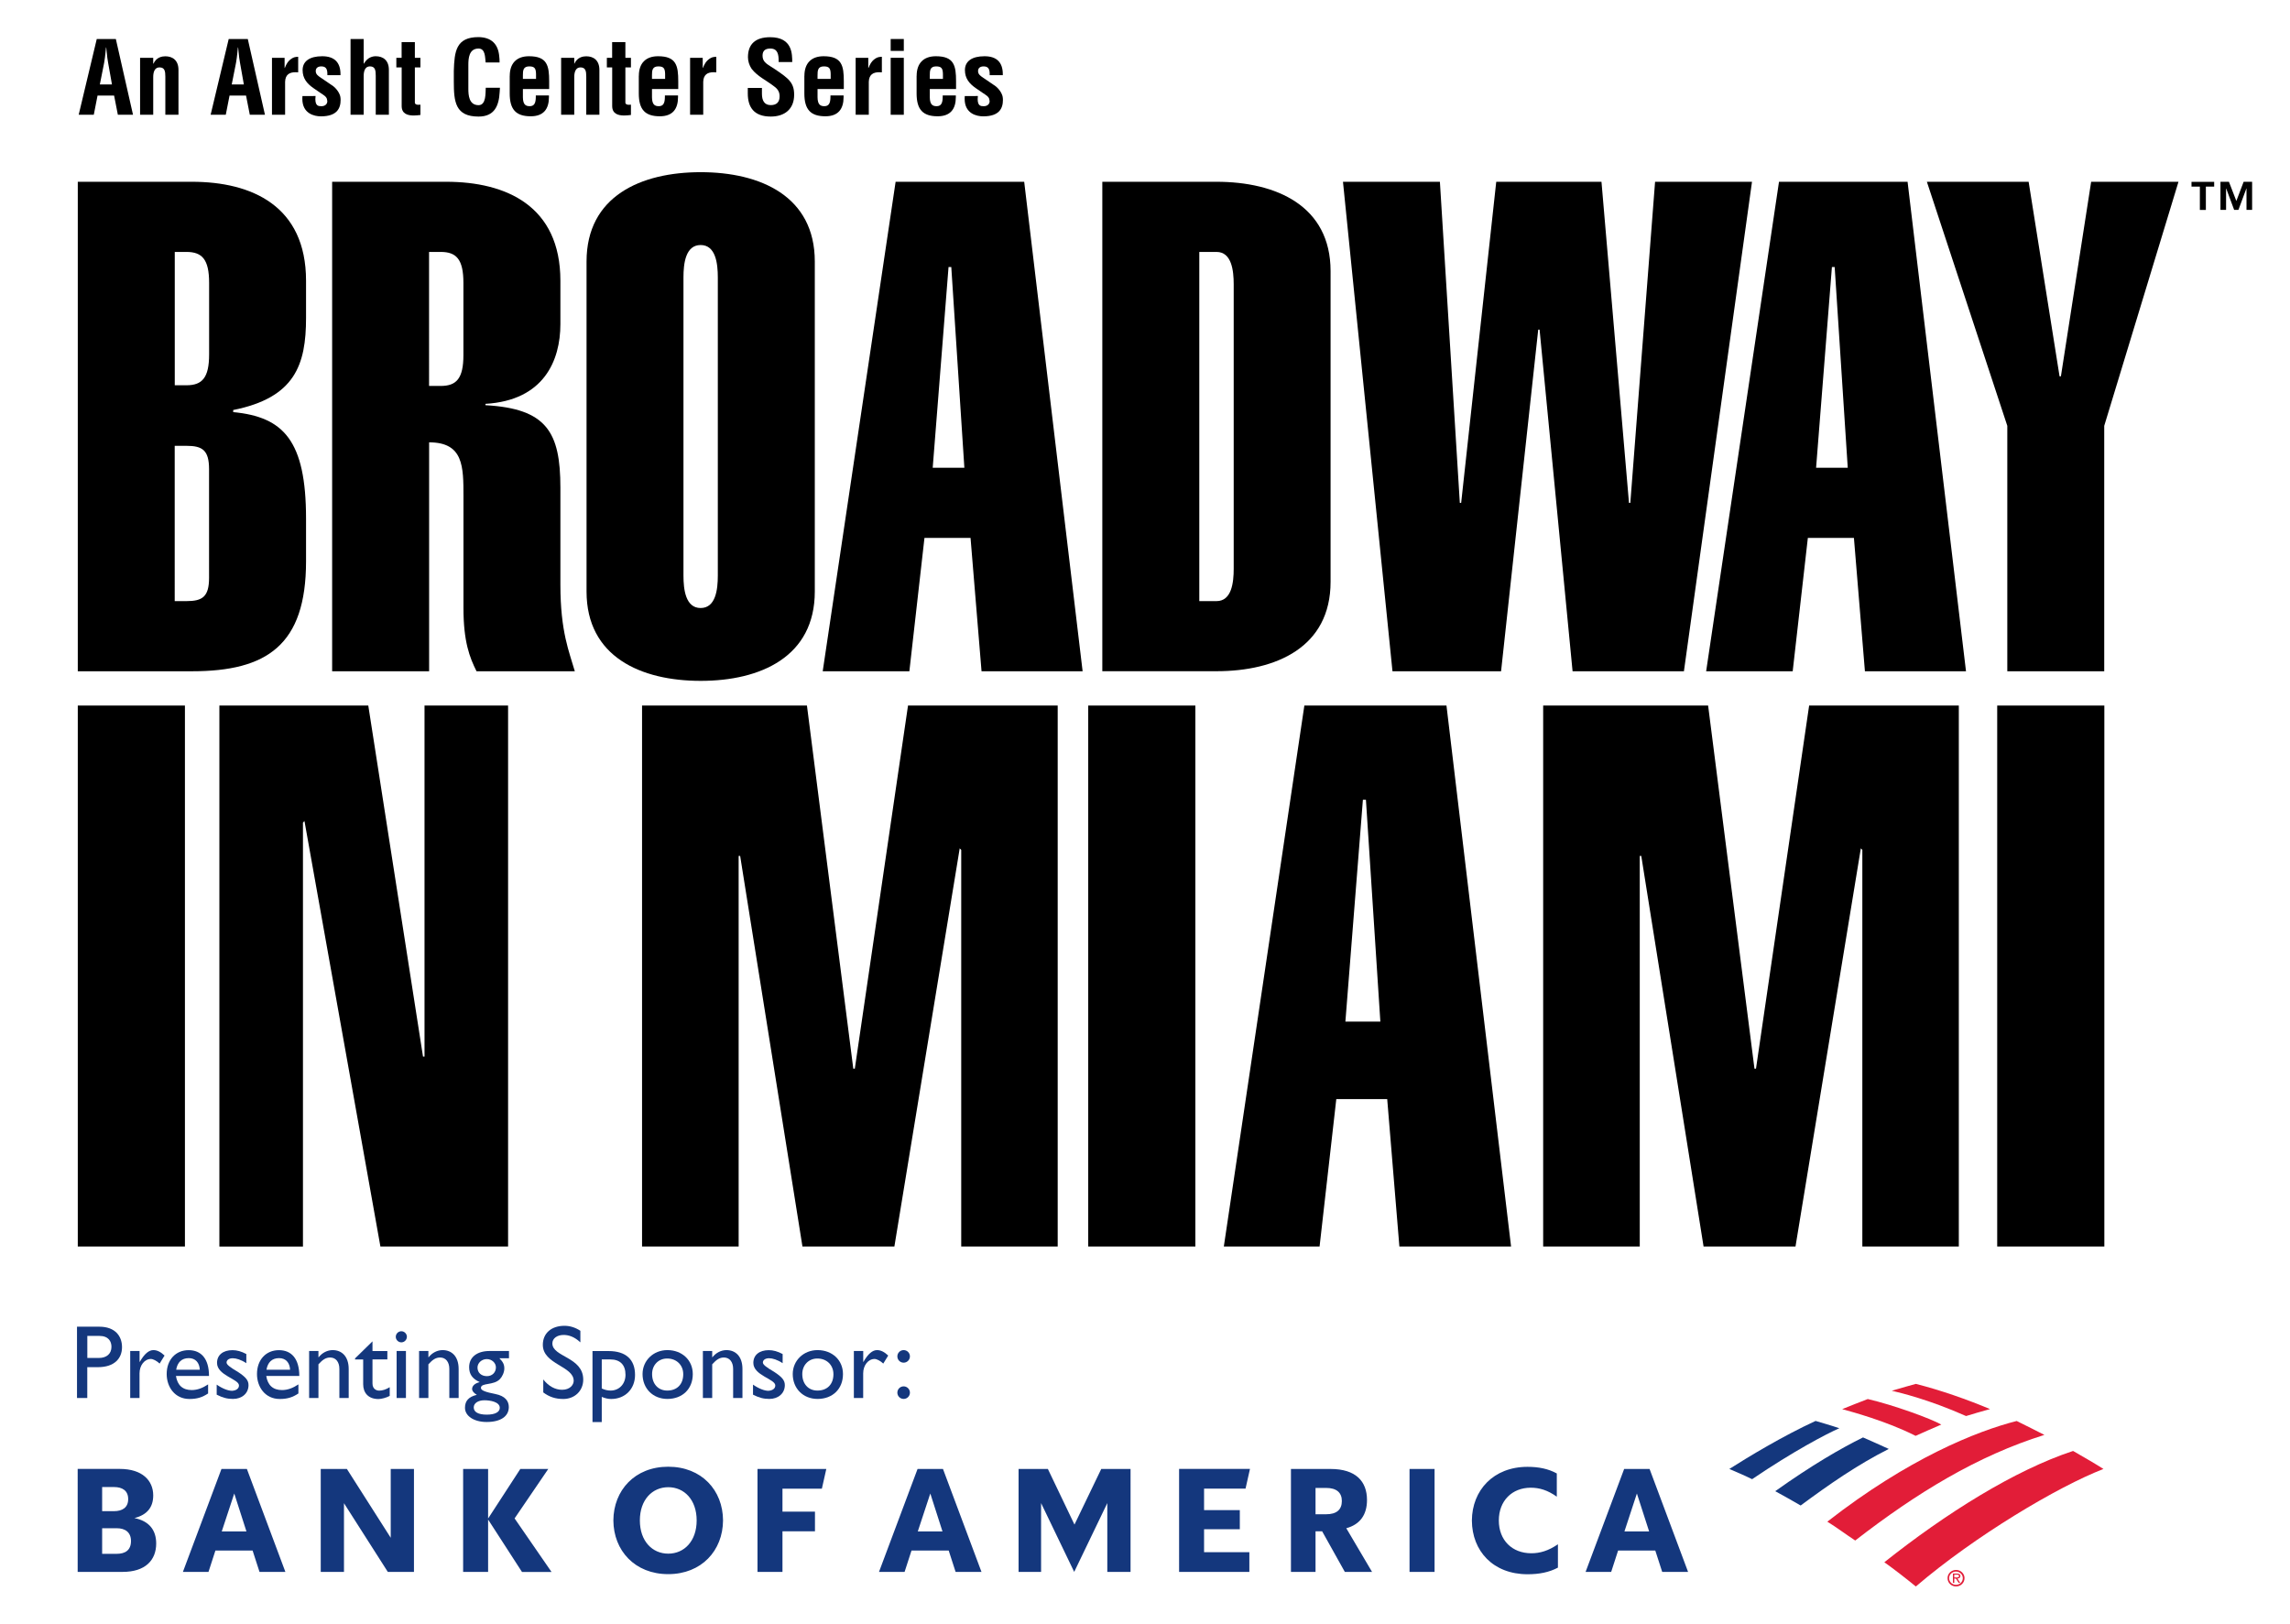 <?xml version="1.0" encoding="utf-8"?>
<!-- Generator: Adobe Illustrator 26.2.1, SVG Export Plug-In . SVG Version: 6.00 Build 0)  -->
<svg version="1.1" id="Layer_1" xmlns="http://www.w3.org/2000/svg" xmlns:xlink="http://www.w3.org/1999/xlink" x="0px" y="0px"
	 viewBox="0 0 408.03 289.31" style="enable-background:new 0 0 408.03 289.31;" xml:space="preserve">
<style type="text/css">
	.st0{fill-rule:evenodd;clip-rule:evenodd;fill:#E21D38;}
	.st1{fill:#E21D38;}
	.st2{fill:#14377D;}
</style>
<path d="M13.86,222.11v-96.39h19.09v96.39H13.86z"/>
<path d="M39.09,222.11v-96.39h26.53l9.75,62.55h0.27v-62.55h14.89v96.39H67.78L54.25,146.3l-0.27,0.27v75.55H39.09z"/>
<path d="M114.4,222.11v-96.39h29.38l8.26,64.71h0.27l9.48-64.71h26.67v96.39h-17.19v-70.67l-0.27-0.27l-11.64,70.94h-16.38
	l-11.1-69.59h-0.27v69.59H114.4z"/>
<path d="M193.9,222.11v-96.39h19.09v96.39H193.9z"/>
<path d="M232.41,125.72h25.32l11.51,96.39h-19.9l-2.17-26.27h-9.07l-2.98,26.27h-17.06L232.41,125.72z M245.95,182.04l-2.57-39.53
	h-0.54l-3.12,39.53H245.95z"/>
<path d="M274.96,222.11v-96.39h29.39l8.26,64.71h0.27l9.47-64.71h26.67v96.39h-17.19v-70.67l-0.27-0.27l-11.64,70.94h-16.38
	l-11.1-69.59h-0.27v69.59H274.96z"/>
<path d="M355.86,222.11v-96.39h19.09v96.39H355.86z"/>
<g>
	<path d="M13.86,32.39h20.34c10.66,0,20.33,4.29,20.33,17.64v6.62c0,8.33-1.96,14.21-12.98,16.41v0.37
		c8.94,0.86,12.98,5.02,12.98,18.99v7.59c0,14.94-6.98,19.6-20.33,19.6H13.86V32.39z M37.26,50.4c0-4.16-1.23-5.51-4.04-5.51h-2.08
		v23.76h2.08c2.82,0,4.04-1.35,4.04-5.51V50.4z M31.13,107.11h2.08c2.82,0,4.04-0.73,4.04-4.16V83.6c0-3.43-1.23-4.16-4.04-4.16
		h-2.08V107.11z"/>
	<path d="M59.18,119.61V32.39h20.33c10.66,0,20.34,4.29,20.34,17.64v7.72c0,6.49-2.94,13.6-13.35,14.21v0.24
		c10.9,0.61,13.35,4.78,13.35,14.7v17.27c0,8.45,1.59,12.01,2.57,15.44H84.91c-1.23-2.45-2.33-5.27-2.33-11.27V88.5
		c0-5.39,0-9.68-6.12-9.68v40.79H59.18z M76.45,68.77h2.08c2.82,0,4.04-1.35,4.04-5.51V50.4c0-4.16-1.23-5.51-4.04-5.51h-2.08V68.77
		z"/>
	<path d="M104.51,46.6c0-11.64,9.68-15.92,20.34-15.92c10.66,0,20.33,4.29,20.33,15.92v58.8c0,11.64-9.68,15.92-20.33,15.92
		c-10.66,0-20.34-4.29-20.34-15.92V46.6z M127.9,49.42c0-2.45-0.37-5.76-3.06-5.76c-2.7,0-3.06,3.31-3.06,5.76v53.16
		c0,2.45,0.37,5.76,3.06,5.76c2.69,0,3.06-3.31,3.06-5.76V49.42z"/>
	<path d="M159.58,32.39h22.91l10.41,87.22h-18.01l-1.96-23.76h-8.21l-2.69,23.76h-15.44L159.58,32.39z M171.83,83.35l-2.33-35.77
		h-0.49l-2.82,35.77H171.83z"/>
	<path d="M196.41,32.39h20.34c10.66,0,20.33,4.29,20.33,15.92v55.37c0,11.64-9.68,15.92-20.33,15.92h-20.34V32.39z M213.69,107.11
		h3.07c2.7,0,3.06-3.31,3.06-5.75V50.65c0-2.45-0.37-5.76-3.06-5.76h-3.07V107.11z"/>
	<path d="M285.35,32.39l4.9,57.21h0.24l4.41-57.21h17.27l-12.13,87.22h-19.84l-5.88-60.88h-0.24l-6.62,60.88h-19.35l-8.82-87.22
		h17.27l3.55,57.21h0.24l6.25-57.21H285.35z"/>
	<path d="M316.98,32.39h22.91l10.41,87.22h-18.01l-1.96-23.76h-8.21l-2.7,23.76H304L316.98,32.39z M329.23,83.35l-2.33-35.77h-0.49
		l-2.82,35.77H329.23z"/>
	<path d="M357.66,75.88l-14.33-43.49h18.13l5.51,34.67h0.24l5.39-34.67h15.56l-13.23,43.49v43.73h-17.27V75.88z"/>
</g>
<g>
	<path d="M394.52,33.25h-1.48v4.16h-1.07v-4.16h-1.49v-0.85h4.04V33.25z M398.47,35.81l1.3-3.42h1.51v5.01h-1v-3.82h-0.02
		l-1.42,3.82h-0.76l-1.42-3.82h-0.02v3.82h-1v-5.01h1.51L398.47,35.81z"/>
</g>
<g>
	<path d="M14.02,20.45l3.22-13.5h3.4l3.06,13.5h-2.7l-0.67-3.42h-2.95l-0.67,3.42H14.02z M17.79,15.05h2.16l-0.68-3.83
		c-0.13-0.63-0.18-1.24-0.25-1.87c-0.02-0.31-0.05-0.61-0.09-0.9h-0.04c-0.04,0.29-0.07,0.59-0.09,0.9
		c-0.07,0.63-0.13,1.24-0.25,1.87L17.79,15.05z"/>
	<path d="M27.31,11.34h0.04c0.52-1.17,1.57-1.31,2.11-1.31c1.3,0,2.34,0.72,2.34,2.43v7.99h-2.34v-6.77c0-0.99-0.11-1.64-0.99-1.67
		H28.4c-0.79,0-1.1,0.74-1.1,1.71v6.73h-2.34V10.3h2.34V11.34z"/>
	<path d="M37.53,20.45l3.22-13.5h3.4l3.06,13.5h-2.7l-0.67-3.42H40.9l-0.67,3.42H37.53z M41.29,15.05h2.16l-0.68-3.83
		c-0.13-0.63-0.18-1.24-0.25-1.87c-0.02-0.31-0.05-0.61-0.09-0.9h-0.04c-0.04,0.29-0.07,0.59-0.09,0.9
		c-0.07,0.63-0.13,1.24-0.25,1.87L41.29,15.05z"/>
	<path d="M50.71,12.1h0.04c0.29-0.74,0.58-1.15,0.92-1.44c0.67-0.56,1.12-0.52,1.46-0.54v2.77c-0.16-0.02-0.32-0.02-0.49-0.02
		c-1.04,0-1.8,0.41-1.84,1.71v5.87h-2.34V10.3h2.25V12.1z"/>
	<path d="M56.23,17.1c-0.02,0.2-0.04,0.38-0.04,0.54c0,1.24,0.56,1.28,1.03,1.28h0.09c0.58,0,1.01-0.36,1.01-0.88
		c0-0.07-0.02-0.16-0.04-0.25c-0.04-0.58-0.7-0.9-1.15-1.21l-1.28-0.88c-1.17-0.81-1.93-1.75-1.93-3.21c0-1.57,1.24-2.47,3.49-2.47
		c2.21,0,3.26,1.13,3.26,3.21v0.16h-2.34v-0.23c0-0.95-0.32-1.33-1.08-1.33c-0.56,0-0.99,0.25-0.99,0.83c0,0.59,0.43,0.86,0.88,1.17
		l1.91,1.3c0.59,0.34,1.33,1.13,1.57,2c0.05,0.23,0.07,0.45,0.07,0.68c0,1.53-0.68,2.92-3.51,2.92c-1.17,0-3.31-0.47-3.31-3.13
		c0-0.16,0-0.32,0.02-0.49H56.23z"/>
	<path d="M62.46,20.45V6.95h2.34v4.39h0.04c0.34-0.59,0.74-0.92,1.12-1.1c0.38-0.18,0.74-0.22,0.99-0.22c1.3,0,2.34,0.72,2.34,2.43
		v7.99h-2.34V13.5c0-0.99-0.11-1.64-0.99-1.67H65.9c-0.79,0-1.1,0.74-1.1,1.71v6.91H62.46z"/>
	<path d="M74.9,20.49c-0.38,0.04-0.79,0.09-1.19,0.09c-1.1,0-2.14-0.31-2.14-1.69v-6.88h-0.95V10.3h0.94V7.51h2.36v2.79h0.99v1.71
		h-0.99v6.3c0.04,0.31,0.36,0.36,0.65,0.36c0.13,0,0.25,0,0.34-0.02V20.49z"/>
	<path d="M89.08,15.64c-0.02,0.25-0.04,0.52-0.05,0.77c-0.13,2.47-0.95,4.36-3.76,4.36c-4.14,0-4.41-2.63-4.41-6.23v-1.93
		c0.11-3.44,0.38-6,4.41-6c2.25,0.04,3.51,1.19,3.69,3.49c0.04,0.29,0.05,0.56,0.05,0.85v0.18h-2.48c-0.11-0.86-0.02-2.48-1.26-2.48
		c-1.71,0-1.82,1.75-1.82,2.9v4.25c0,1.12,0.09,2.94,1.82,2.94c1.39,0,1.22-2.23,1.28-3.1H89.08z"/>
	<path d="M90.83,13.5c0-2.21,1.21-3.48,3.42-3.48c3.26,0,3.6,1.69,3.6,4.47v1.37h-4.68v1.48c0.02,1.33,0.52,1.58,1.22,1.58
		c0.81,0,1.08-0.56,1.08-1.69v-0.22h2.34v0.29c0,2.11-0.95,3.42-3.24,3.42c-2.65,0-3.75-1.22-3.75-4.07v-0.2V13.5z M95.51,14.06
		v-0.88c-0.02-1.03-0.29-1.35-1.22-1.35c-1.08,0-1.12,0.76-1.12,1.58v0.65H95.51z"/>
	<path d="M102.31,11.34h0.04c0.52-1.17,1.57-1.31,2.11-1.31c1.3,0,2.34,0.72,2.34,2.43v7.99h-2.34v-6.77c0-0.99-0.11-1.64-0.99-1.67
		h-0.05c-0.79,0-1.1,0.74-1.1,1.71v6.73h-2.34V10.3h2.34V11.34z"/>
	<path d="M112.41,20.49c-0.38,0.04-0.79,0.09-1.19,0.09c-1.1,0-2.14-0.31-2.14-1.69v-6.88h-0.95V10.3h0.94V7.51h2.36v2.79h0.99v1.71
		h-0.99v6.3c0.04,0.31,0.36,0.36,0.65,0.36c0.13,0,0.25,0,0.34-0.02V20.49z"/>
	<path d="M113.83,13.5c0-2.21,1.21-3.48,3.42-3.48c3.26,0,3.6,1.69,3.6,4.47v1.37h-4.68v1.48c0.02,1.33,0.52,1.58,1.22,1.58
		c0.81,0,1.08-0.56,1.08-1.69v-0.22h2.34v0.29c0,2.11-0.95,3.42-3.24,3.42c-2.65,0-3.75-1.22-3.75-4.07v-0.2V13.5z M118.51,14.06
		v-0.88c-0.02-1.03-0.29-1.35-1.22-1.35c-1.08,0-1.12,0.76-1.12,1.58v0.65H118.51z"/>
	<path d="M125.21,12.1h0.04c0.29-0.74,0.58-1.15,0.92-1.44c0.67-0.56,1.12-0.52,1.46-0.54v2.77c-0.16-0.02-0.32-0.02-0.49-0.02
		c-1.04,0-1.8,0.41-1.84,1.71v5.87h-2.34V10.3h2.25V12.1z"/>
	<path d="M138.74,11.05v-0.2c0-1.13-0.16-2.2-1.48-2.2c-0.85,0-1.39,0.34-1.39,1.26c0,1.03,0.65,1.42,1.44,1.93
		c0.83,0.52,2.36,1.53,3.06,2.21c0.86,0.85,1.13,1.66,1.13,2.83c0,2.56-1.69,3.89-4.16,3.89c-3.02,0-4.1-1.69-4.1-4.11v-0.99h2.52
		v1.03c0,1.19,0.41,2.03,1.58,2.03c1.06,0,1.57-0.56,1.57-1.58c0-0.79-0.36-1.33-1.01-1.78c-1.31-1.03-2.95-1.76-3.98-3.11
		c-0.41-0.61-0.65-1.35-0.65-2.07c0-2.3,1.3-3.56,3.96-3.56c4.02,0,3.91,3.1,3.93,4.43H138.74z"/>
	<path d="M143.33,13.5c0-2.21,1.21-3.48,3.42-3.48c3.26,0,3.6,1.69,3.6,4.47v1.37h-4.68v1.48c0.02,1.33,0.52,1.58,1.22,1.58
		c0.81,0,1.08-0.56,1.08-1.69v-0.22h2.34v0.29c0,2.11-0.95,3.42-3.24,3.42c-2.65,0-3.75-1.22-3.75-4.07v-0.2V13.5z M148.01,14.06
		v-0.88c-0.02-1.03-0.29-1.35-1.22-1.35c-1.08,0-1.12,0.76-1.12,1.58v0.65H148.01z"/>
	<path d="M154.71,12.1h0.04c0.29-0.74,0.58-1.15,0.92-1.44c0.67-0.56,1.12-0.52,1.46-0.54v2.77c-0.16-0.02-0.32-0.02-0.49-0.02
		c-1.04,0-1.8,0.41-1.84,1.71v5.87h-2.34V10.3h2.25V12.1z"/>
	<path d="M158.7,9.07V6.95h2.34v2.12H158.7z M158.7,20.45V10.3h2.34v10.15H158.7z"/>
	<path d="M163.33,13.5c0-2.21,1.21-3.48,3.42-3.48c3.26,0,3.6,1.69,3.6,4.47v1.37h-4.68v1.48c0.02,1.33,0.52,1.58,1.22,1.58
		c0.81,0,1.08-0.56,1.08-1.69v-0.22h2.34v0.29c0,2.11-0.95,3.42-3.24,3.42c-2.65,0-3.75-1.22-3.75-4.07v-0.2V13.5z M168.01,14.06
		v-0.88c-0.02-1.03-0.29-1.35-1.22-1.35c-1.08,0-1.12,0.76-1.12,1.58v0.65H168.01z"/>
	<path d="M174.24,17.1c-0.02,0.2-0.04,0.38-0.04,0.54c0,1.24,0.56,1.28,1.03,1.28h0.09c0.58,0,1.01-0.36,1.01-0.88
		c0-0.07-0.02-0.16-0.04-0.25c-0.04-0.58-0.7-0.9-1.15-1.21l-1.28-0.88c-1.17-0.81-1.93-1.75-1.93-3.21c0-1.57,1.24-2.47,3.49-2.47
		c2.21,0,3.26,1.13,3.26,3.21v0.16h-2.34v-0.23c0-0.95-0.32-1.33-1.08-1.33c-0.56,0-0.99,0.25-0.99,0.83c0,0.59,0.43,0.86,0.88,1.17
		l1.91,1.3c0.59,0.34,1.33,1.13,1.57,2c0.05,0.23,0.07,0.45,0.07,0.68c0,1.53-0.68,2.92-3.51,2.92c-1.17,0-3.31-0.47-3.31-3.13
		c0-0.16,0-0.32,0.02-0.49H174.24z"/>
</g>
<g>
	<g>
		<path class="st0" d="M347.01,281.2c0-0.8,0.68-1.46,1.52-1.46c0.83,0,1.51,0.66,1.51,1.46c0,0.83-0.67,1.48-1.51,1.48
			C347.68,282.69,347.01,282.03,347.01,281.2 M347.29,281.2c0,0.67,0.55,1.19,1.23,1.19c0.67,0,1.21-0.52,1.21-1.19
			c0-0.64-0.54-1.17-1.21-1.17C347.84,280.03,347.29,280.56,347.29,281.2"/>
		<path class="st0" d="M349.27,282.04h-0.28l-0.49-0.76h-0.29v0.76h-0.24v-1.65h0.73c0.15,0,0.28,0.01,0.41,0.08
			c0.13,0.07,0.19,0.21,0.19,0.35c0,0.32-0.23,0.44-0.53,0.45L349.27,282.04z M348.48,281.08c0.24,0,0.57,0.04,0.57-0.26
			c0-0.21-0.19-0.24-0.41-0.24h-0.43v0.49H348.48z"/>
	</g>
	<g>
		<path class="st1" d="M341.36,282.69c10.53-9.01,25.32-17.8,33.43-20.94c-1.26-0.81-3.22-1.96-5.41-3.21
			c-10.46,3.45-22.69,11.14-33.63,19.83C337.62,279.71,339.54,281.2,341.36,282.69z"/>
		<path class="st2" d="M336.54,258.18c-1.57-0.73-3.24-1.45-4.59-2.05c-3.97,1.96-9.12,4.94-15.64,9.58
			c1.42,0.75,2.92,1.64,4.53,2.55C325.86,264.54,330.93,261.01,336.54,258.18z"/>
		<path class="st1" d="M345.9,253.84c-1.89-1.08-8.54-3.49-13.1-4.55c-1.34,0.52-3.25,1.25-4.56,1.8c1.63,0.46,7.82,2.09,13.08,4.76
			C342.73,255.21,344.59,254.4,345.9,253.84z"/>
		<path class="st2" d="M323.5,253.19c-5.89,2.71-12.02,6.43-15.37,8.56c1.19,0.53,2.4,1,4.06,1.82c7.41-5.02,13.22-8.06,15.54-9.08
			C326.07,253.93,324.49,253.49,323.5,253.19z"/>
		<path class="st1" d="M350.31,252.32c1.33-0.43,2.93-0.86,4.27-1.24c-3.93-1.66-8.84-3.39-13.22-4.49
			c-0.68,0.19-2.79,0.77-4.28,1.22C338.6,248.18,343.58,249.33,350.31,252.32z"/>
		<path class="st1" d="M325.59,271.14c1.59,0.97,3.32,2.28,4.97,3.36c10.98-8.51,21.8-15.1,33.71-18.82
			c-1.66-0.84-3.11-1.58-4.94-2.48C352.17,255.02,340.02,259.89,325.59,271.14z"/>
	</g>
</g>
<path class="st2" d="M13.83,280.09h8.02c4.06,0,5.98-2.1,5.98-5.06c0-2.39-1.26-4.01-3.88-4.53c2.31-0.58,3.35-1.97,3.35-4.04
	c0-2.62-1.91-4.72-5.97-4.72h-7.49V280.09z M20.8,272.31c1.52,0,2.54,0.73,2.54,2.28c0,1.63-1.02,2.28-2.54,2.28H18.2v-4.56H20.8z
	 M20.3,264.97c1.52,0,2.54,0.65,2.54,2.15c0,1.49-1.02,2.15-2.54,2.15h-2.1v-4.3H20.3z M43.99,261.75h-4.53l-6.87,18.34h4.56
	l1.23-3.8h6.63l1.23,3.8h4.61L43.99,261.75z M41.74,266.12l2.17,6.76h-4.4L41.74,266.12z M73.76,261.75h-4.14v12.26l-7.81-12.26
	h-4.66v18.34h4.14v-12.24l7.81,12.24h4.66V261.75z M93,280.09l-6.03-9.33v9.33h-4.45v-18.34h4.45v8.83l5.74-8.83h4.98l-6,8.81
	l6.58,9.54H93z M114.01,270.92c0,3.67,2.2,5.92,5.06,5.92c2.86,0,5.06-2.25,5.06-5.92c0-3.67-2.2-5.92-5.06-5.92
	C116.21,265,114.01,267.25,114.01,270.92L114.01,270.92z M109.29,270.92c0.03-5.37,3.83-9.57,9.77-9.57c5.95,0,9.75,4.19,9.77,9.57
	c-0.03,5.37-3.83,9.57-9.77,9.57C113.12,280.49,109.32,276.29,109.29,270.92L109.29,270.92z M134.97,280.09h4.45v-7.23h5.79v-3.51
	h-5.79v-4.09h7.02l0.79-3.51h-12.26V280.09z M168.02,261.75h-4.53l-6.87,18.34h4.56l1.23-3.8h6.63l1.23,3.8h4.61L168.02,261.75z
	 M165.76,266.12l2.17,6.76h-4.4L165.76,266.12z M201.44,261.75h-5.22l-4.77,9.91l-4.74-9.91h-5.22v18.34h4.01v-12.26l5.9,12.26
	l5.9-12.26v12.26h4.14V261.75z M210.08,280.09h12.53v-3.51h-8.07v-4.09h6.37v-3.41h-6.37v-3.83h7.39l0.79-3.51h-12.63V280.09z
	 M239.62,280.09h4.85l-4.59-7.78c2.49-0.68,3.69-2.44,3.69-5.03c0-3.33-1.99-5.53-6.5-5.53h-7.05v18.34h4.38v-7.23h1.18
	L239.62,280.09z M236.29,265.13c1.83,0,2.8,0.81,2.8,2.33c0,1.57-0.97,2.36-2.8,2.36h-1.89v-4.69H236.29z M251.15,280.09h4.46v-1.42
	v-16.92h-4.46V280.09z M277.59,275.17c-1.73,1.18-3.22,1.6-4.74,1.6c-3.43,0-5.79-2.33-5.79-5.84c0-3.51,2.36-5.84,5.69-5.84
	c1.52,0,2.99,0.42,4.64,1.6v-4.14c-1.52-0.84-3.25-1.18-5.22-1.18c-6.08,0-9.88,4.19-9.91,9.57c0.03,5.42,3.77,9.57,9.93,9.57
	c2.04,0,3.83-0.34,5.4-1.18V275.17z M293.92,261.75h-4.53l-6.87,18.34h4.56l1.23-3.8h6.63l1.23,3.8h4.61L293.92,261.75z
	 M291.66,266.12l2.18,6.76h-4.4L291.66,266.12z"/>
<g>
	<path class="st2" d="M17.7,236.4c2.78,0,4.04,1.64,4.04,3.65c0,1.99-1.34,3.56-4.29,3.56h-1.9v5.5h-1.83V236.4H17.7z M15.55,241.97
		h2.07c1.36,0,2.24-0.73,2.24-1.99c0-0.93-0.5-1.94-2.16-1.94h-2.14V241.97z"/>
	<path class="st2" d="M24.87,240.74v1.92h0.04c0.84-1.47,1.64-2.09,2.42-2.09c0.67,0,1.3,0.32,1.99,0.97l-0.88,1.43
		c-0.5-0.48-1.16-0.82-1.55-0.82c-1.14,0-2.03,1.14-2.03,2.57v4.38h-1.66v-8.37H24.87z"/>
	<path class="st2" d="M37.09,248.29c-1.01,0.67-1.92,0.99-3.33,0.99c-2.61,0-4.06-2.14-4.06-4.45c0-2.53,1.6-4.25,3.91-4.25
		c2.22,0,3.63,1.51,3.63,4.6h-5.89c0.26,1.66,1.21,2.51,2.81,2.51c1.01,0,1.96-0.37,2.92-1.01V248.29z M35.6,244.07
		c-0.06-1.27-0.78-2.07-1.96-2.07c-1.27,0-2.03,0.75-2.25,2.07H35.6z"/>
	<path class="st2" d="M43.89,242.9c-0.93-0.62-1.81-0.88-2.42-0.88c-0.67,0-1.1,0.32-1.1,0.76c0,0.37,0.56,0.82,2.03,1.68
		c1.38,0.91,1.88,1.49,1.88,2.35c0,1.47-1.17,2.46-2.76,2.46c-1.02,0-1.83-0.21-2.91-0.76v-1.79c1.08,0.75,2.07,1.1,2.74,1.1
		c0.67-0.04,1.23-0.35,1.23-0.95c0-1.16-3.91-1.77-3.91-4.02c0-1.42,1.08-2.27,2.76-2.27c0.78,0,1.58,0.22,2.46,0.69V242.9z"/>
	<path class="st2" d="M53.18,248.29c-1.01,0.67-1.92,0.99-3.33,0.99c-2.61,0-4.06-2.14-4.06-4.45c0-2.53,1.6-4.25,3.91-4.25
		c2.22,0,3.63,1.51,3.63,4.6h-5.89c0.26,1.66,1.21,2.51,2.81,2.51c1.01,0,1.96-0.37,2.92-1.01V248.29z M51.69,244.07
		c-0.06-1.27-0.78-2.07-1.96-2.07c-1.27,0-2.03,0.75-2.25,2.07H51.69z"/>
	<path class="st2" d="M56.74,241.84h0.04c0.63-0.8,1.56-1.27,2.5-1.27c1.58,0,2.85,1.08,2.85,3.37v5.16h-1.66v-5.18
		c0-1.23-0.63-2.03-1.64-2.03c-0.73,0-1.3,0.33-2.09,1.21v6h-1.66v-8.37h1.66V241.84z"/>
	<path class="st2" d="M66.37,240.74h2.65v1.49h-2.65v4.29c0,0.99,0.71,1.27,1.19,1.27c0.6,0,1.21-0.2,1.88-0.61v1.55
		c-0.58,0.32-1.47,0.56-2.01,0.56c-1.81,0-2.72-1.12-2.72-2.63v-4.42h-1.45v-0.19l3.11-3.04V240.74z"/>
	<path class="st2" d="M71.51,239.19c-0.54,0-0.99-0.45-0.99-0.99c0-0.54,0.45-0.99,0.99-0.99c0.54,0,0.99,0.45,0.99,0.99
		C72.49,238.75,72.05,239.19,71.51,239.19z M72.33,249.1h-1.66v-8.37h1.66V249.1z"/>
	<path class="st2" d="M76.33,241.84h0.04c0.63-0.8,1.56-1.27,2.5-1.27c1.58,0,2.85,1.08,2.85,3.37v5.16h-1.66v-5.18
		c0-1.23-0.63-2.03-1.64-2.03c-0.73,0-1.3,0.33-2.09,1.21v6h-1.66v-8.37h1.66V241.84z"/>
	<path class="st2" d="M90.69,242.02h-1.71c0.65,0.65,0.88,1.12,0.88,1.83c0,0.69-0.39,1.49-0.78,1.88c-1.12,1.19-3.39,0.6-3.39,1.58
		c0,0.46,0.88,0.75,2.55,1.08c1.79,0.35,2.42,1.27,2.42,2.33c0,1.66-1.47,2.66-3.95,2.66c-2.25,0-3.86-1.06-3.86-2.53
		c0-1.23,0.65-1.96,2.11-2.31c-0.58-0.35-0.84-0.69-0.84-1.06c0-0.54,0.52-1.01,1.32-1.19v-0.04c-0.61-0.26-1.08-0.62-1.4-1.06
		c-0.3-0.43-0.45-0.95-0.45-1.57c0-1.79,1.4-2.89,3.65-2.89h3.45V242.02z M86.31,249.51c-1.12,0-1.9,0.52-1.9,1.27
		c0,0.84,0.82,1.29,2.33,1.29c1.45,0,2.31-0.45,2.31-1.21C89.05,249.79,87.34,249.51,86.31,249.51z M86.74,242.17
		c-0.91,0-1.66,0.69-1.66,1.51c0,0.91,0.67,1.53,1.68,1.53c0.93,0,1.6-0.65,1.6-1.57C88.36,242.84,87.62,242.17,86.74,242.17z"/>
	<path class="st2" d="M103.41,239.19c-1.08-1.02-2.12-1.32-2.98-1.32c-1.17,0-2.01,0.61-2.01,1.51c0,2.44,5.5,2.4,5.5,6.45
		c0,1.99-1.51,3.45-3.56,3.45c-1.38,0-2.5-0.37-3.56-1.17v-2.31c0.93,1.19,2.11,1.84,3.35,1.84c1.42,0,2.07-0.89,2.07-1.6
		c0-2.63-5.5-2.92-5.5-6.41c0-2.07,1.53-3.39,3.86-3.39c0.97,0,1.94,0.3,2.83,0.89V239.19z"/>
	<path class="st2" d="M107.23,253.39h-1.66v-12.65h2.87c3.06,0,4.71,1.49,4.71,4.25c0,2.51-1.77,4.29-4.25,4.29
		c-0.54,0-1.04-0.11-1.68-0.37V253.39z M107.23,247.41c0.5,0.24,1.04,0.37,1.56,0.37c1.55,0,2.66-1.19,2.66-2.81
		c0-1.73-0.91-2.74-2.72-2.74h-1.51V247.41z"/>
	<path class="st2" d="M123.44,244.84c0,2.65-1.84,4.43-4.53,4.43c-2.57,0-4.42-1.86-4.42-4.43c0-2.4,1.92-4.27,4.42-4.27
		C121.53,240.57,123.44,242.36,123.44,244.84z M116.19,244.84c0,1.77,1.1,2.94,2.7,2.94c1.75,0,2.85-1.12,2.85-2.92
		c0-1.62-1.19-2.79-2.85-2.79C117.32,242.06,116.19,243.24,116.19,244.84z"/>
	<path class="st2" d="M126.9,241.84h0.04c0.63-0.8,1.56-1.27,2.5-1.27c1.58,0,2.85,1.08,2.85,3.37v5.16h-1.66v-5.18
		c0-1.23-0.63-2.03-1.64-2.03c-0.73,0-1.3,0.33-2.09,1.21v6h-1.66v-8.37h1.66V241.84z"/>
	<path class="st2" d="M139.45,242.9c-0.93-0.62-1.81-0.88-2.42-0.88c-0.67,0-1.1,0.32-1.1,0.76c0,0.37,0.56,0.82,2.03,1.68
		c1.38,0.91,1.88,1.49,1.88,2.35c0,1.47-1.17,2.46-2.76,2.46c-1.02,0-1.83-0.21-2.91-0.76v-1.79c1.08,0.75,2.07,1.1,2.74,1.1
		c0.67-0.04,1.23-0.35,1.23-0.95c0-1.16-3.91-1.77-3.91-4.02c0-1.42,1.08-2.27,2.76-2.27c0.78,0,1.58,0.22,2.46,0.69V242.9z"/>
	<path class="st2" d="M150.2,244.84c0,2.65-1.84,4.43-4.53,4.43c-2.57,0-4.42-1.86-4.42-4.43c0-2.4,1.92-4.27,4.42-4.27
		C148.3,240.57,150.2,242.36,150.2,244.84z M142.95,244.84c0,1.77,1.1,2.94,2.7,2.94c1.75,0,2.85-1.12,2.85-2.92
		c0-1.62-1.19-2.79-2.85-2.79C144.09,242.06,142.95,243.24,142.95,244.84z"/>
	<path class="st2" d="M153.81,240.74v1.92h0.04c0.84-1.47,1.64-2.09,2.42-2.09c0.67,0,1.3,0.32,1.99,0.97l-0.88,1.43
		c-0.5-0.48-1.16-0.82-1.55-0.82c-1.14,0-2.03,1.14-2.03,2.57v4.38h-1.66v-8.37H153.81z"/>
	<path class="st2" d="M162.13,241.69c0,0.61-0.5,1.12-1.12,1.12s-1.12-0.5-1.12-1.12c0-0.62,0.5-1.12,1.12-1.12
		S162.13,241.07,162.13,241.69z M162.13,248.15c0,0.62-0.5,1.12-1.12,1.12s-1.12-0.5-1.12-1.12s0.5-1.12,1.12-1.12
		S162.13,247.54,162.13,248.15z"/>
</g>
</svg>

